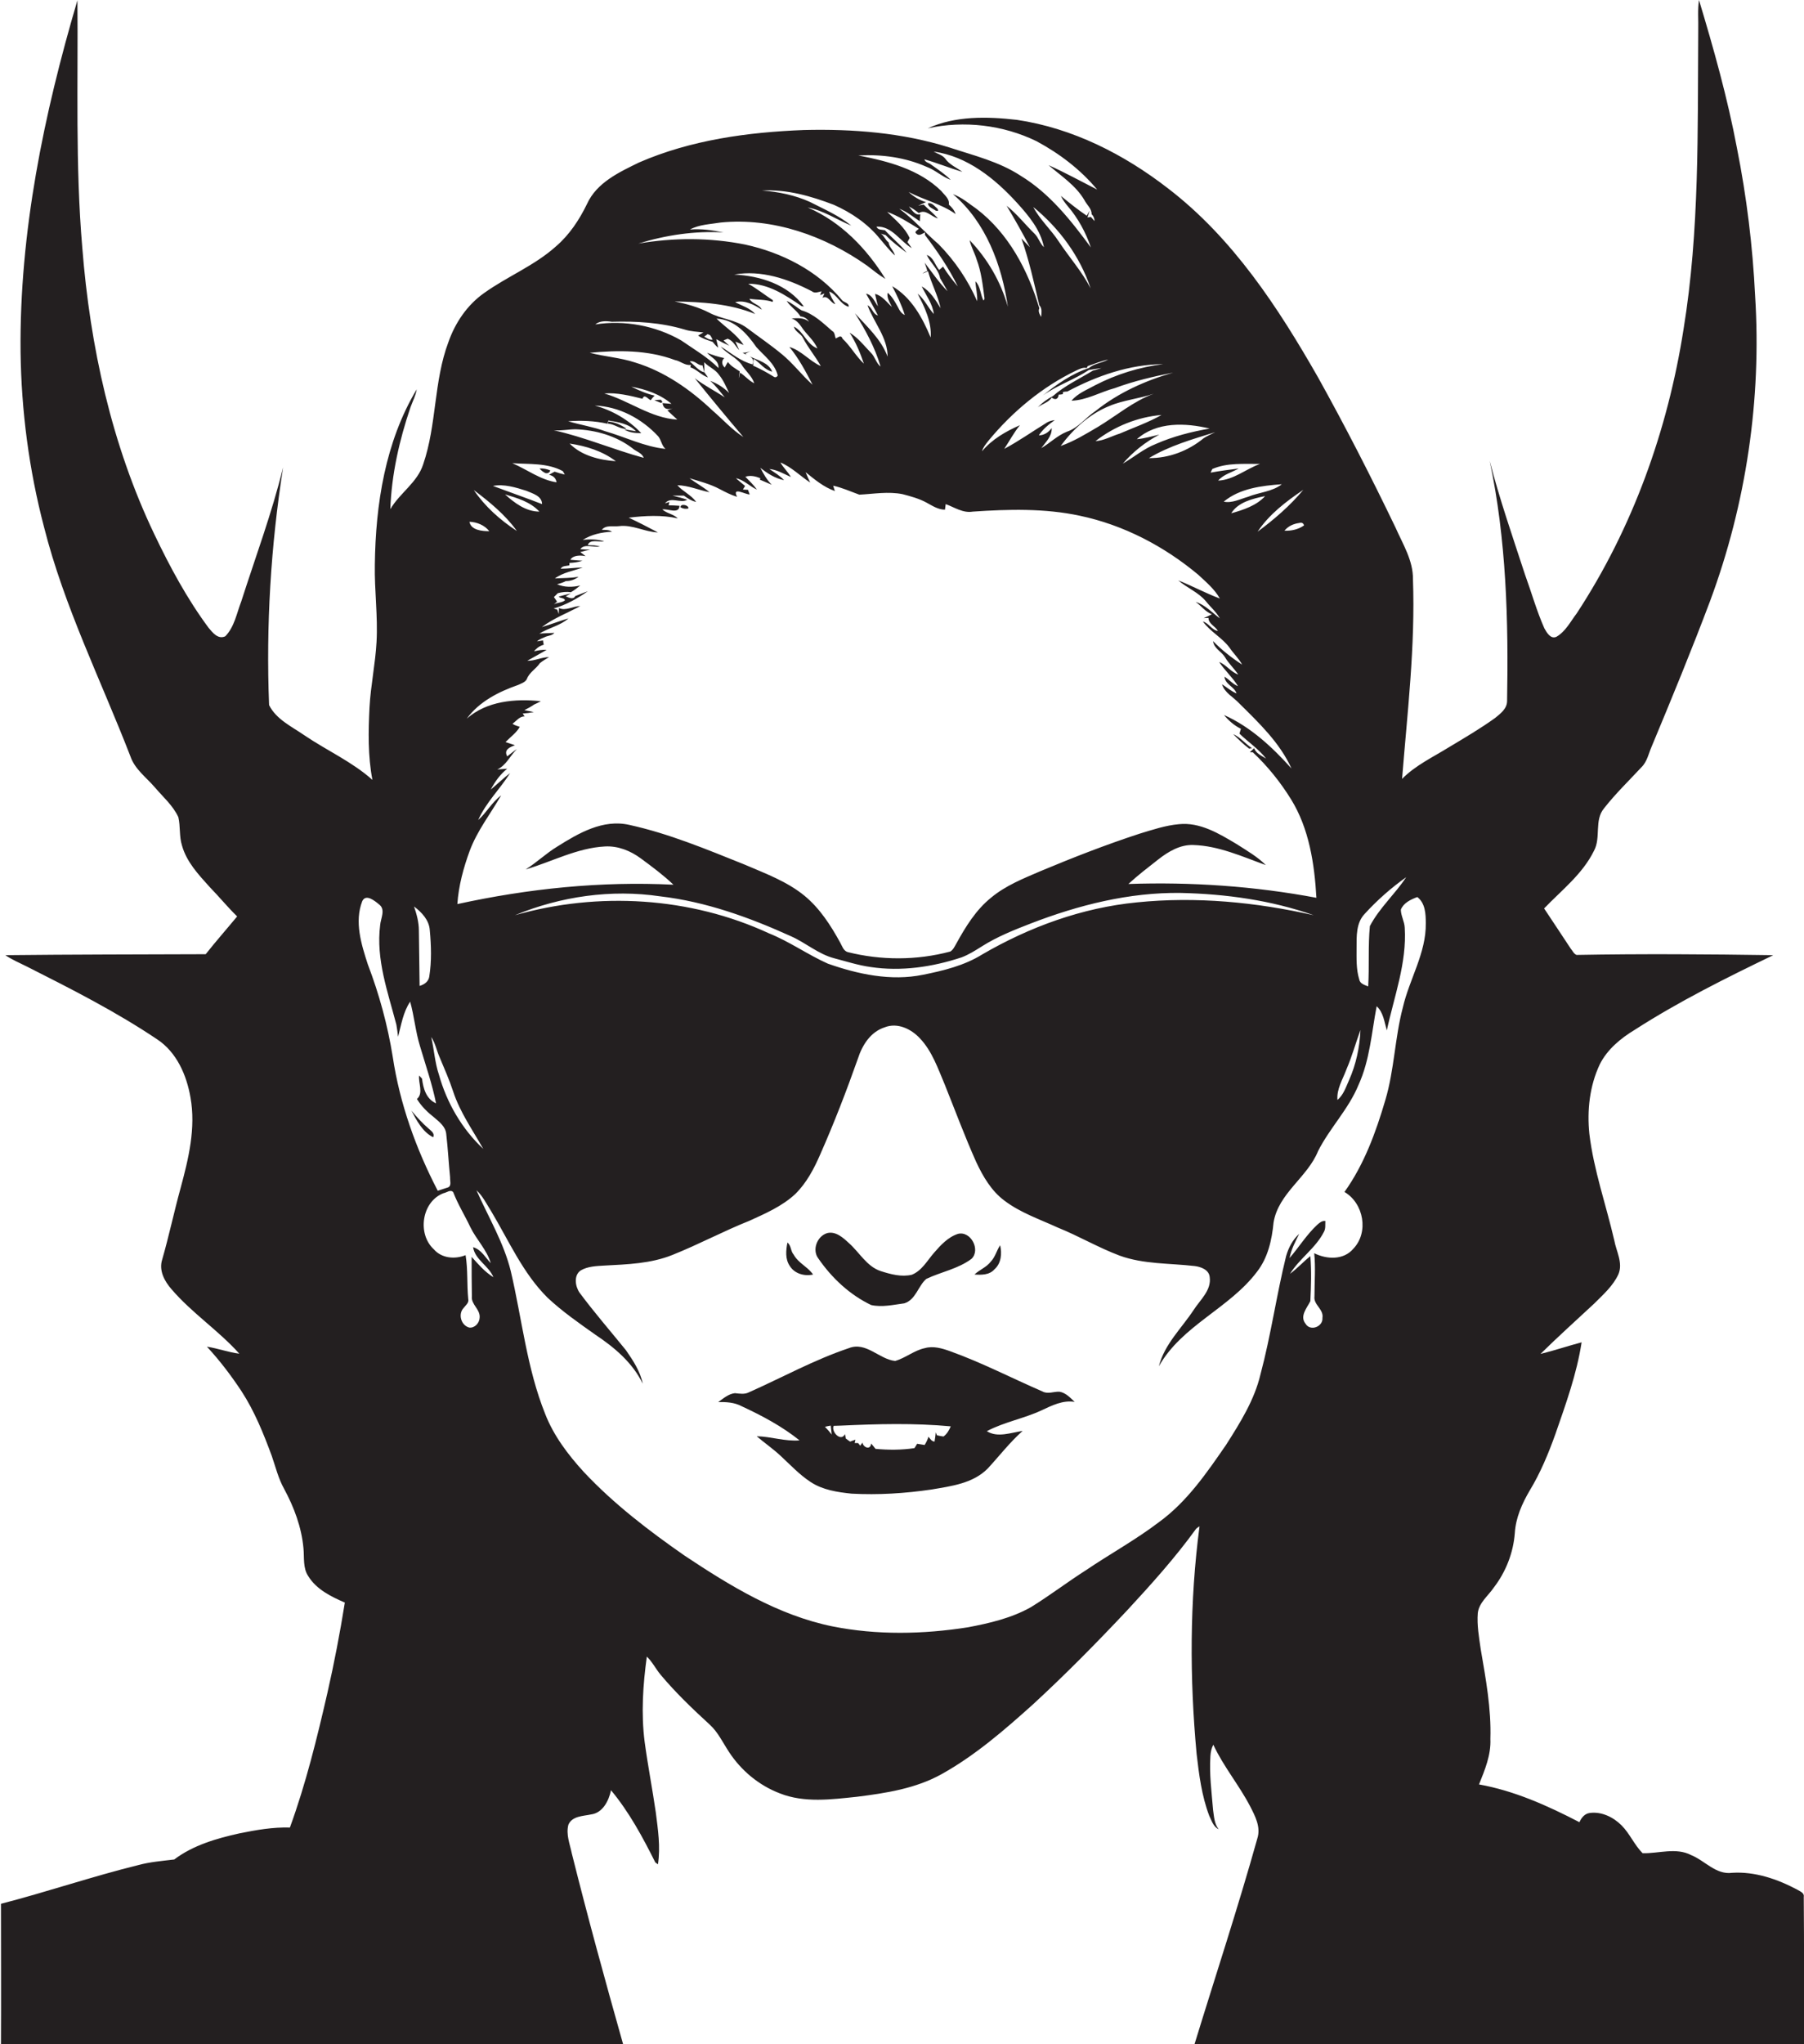 <?xml version="1.0" encoding="utf-8"?>
<!-- Generator: Adobe Illustrator 19.2.0, SVG Export Plug-In . SVG Version: 6.00 Build 0)  -->
<svg version="1.1" id="Layer_1" xmlns="http://www.w3.org/2000/svg" xmlns:xlink="http://www.w3.org/1999/xlink" x="0px" y="0px"
	 viewBox="0 0 745.5 844.3" enable-background="new 0 0 745.5 844.3" xml:space="preserve">
<g>
	<path fill="#231F20" d="M745.4,783.4c0.3-1.6-1.5-2.2-2.6-2.9c-8.3-4.4-17.5-7.6-27-7c-6.7,0.9-11.2-5-16.9-7.3
		c-6.3-3.3-13.5-0.6-20.1-0.8c-3.4-3.4-5.3-8.1-8.7-11.5c-3.4-3.4-8.3-5.8-13.2-5.1c-2.1,0.3-3.4,2-4.2,3.8
		c-13.1-6.8-26.9-13-41.5-15.6c2.4-6,5-12.1,4.7-18.8c0.4-12.5-1.9-24.8-4-37.1c-0.7-4.9-1.6-9.9-1.2-14.9c0.5-4.3,4.3-7.1,6.6-10.5
		c5-6.5,8.1-14.4,8.7-22.6c0.4-6.3,3-12.1,6.1-17.4c4.5-7.4,7.8-15.4,10.7-23.5c4.3-12.4,8.8-24.8,10.8-37.8
		c-5.7,1.5-11.3,3.4-17,4.8c7.2-7.1,14.8-13.9,22.2-20.8c3.7-3.7,7.8-7.3,10-12.1c2-4.7-0.9-9.5-1.7-14c-3.4-14.7-8.5-29-10.3-44
		c-1-9.7,0.1-19.8,4.3-28.7c3.1-6.2,8.7-10.8,14.5-14.3c18.2-11.7,37.7-21.4,57.2-30.8c-27.1-0.4-54.2-0.6-81.3-0.1
		c-1.2-0.5-1.6-1.7-2.4-2.6c-3.6-5.5-7.3-11-11-16.6c7.2-7.5,15.9-14.2,20.6-23.8c3-5.5,0-12.6,4.2-17.6c4.7-6,10.2-11.3,15.4-16.9
		c2.4-2.3,3-5.8,4.3-8.7c8.3-19.9,16.5-39.8,24.1-60c14.9-40.1,21.3-83.3,18.6-126c-1-20.5-3.5-40.9-7.5-61
		c-3.9-20.7-9.6-41-15.7-61.2c-0.6,4.1-0.2,8.2-0.3,12.3c-0.3,41.3,0.6,82.9-6.1,123.8c-6.5,41.5-21,82-44.1,117.2
		c-2.6,3.4-4.6,7.5-8.4,9.7c-2.4,1.1-4-1.7-5-3.5c-3.2-7.2-5.3-14.8-8-22.2c-5.1-15.6-10.5-31.1-14.6-47c6.9,32.5,7.8,66,7.2,99.2
		c0,3.2-2.7,5.2-4.9,7c-6.1,4.4-12.6,8.2-19.1,12.1c-6.6,4.1-13.9,7.5-19.4,13.1c2.2-27.5,5.5-54.9,4.5-82.5
		c0.1-7.7-4.2-14.5-7.2-21.3c-10.1-21-20.7-41.7-32-62c-16.5-28.9-35.2-57.5-61.9-78c-18.3-14.2-39.6-25-62.6-28.4
		c-12.3-1.4-25.4-1.7-36.8,3.5c15-3.3,31.1-1.4,44.9,5.3c9.5,5.1,18.2,11.7,25.1,20c-6.7-3.4-13.2-7-20.1-10.1
		c5.2,4.5,11.2,8.3,14.8,14.4c1,2,3.1,3.6,3,5.9c0.8,0.7,1.2,1.7,1.2,2.8c-0.4-0.4-1.1-1.3-1.5-1.7l-1.4,0.2
		c0.2-0.7,0.7-2.1,0.9-2.8c-0.3,0.5-0.9,1.6-1.2,2.1c-3.7-2.5-7.2-5.3-10.7-8.2c0.7,1.5,1.7,2.9,2.8,4.2c4.3,5,7.5,10.9,9.6,17.1
		c-8.2-11.1-17-22.3-29-29.6c-9-5.9-19.5-8.4-29.5-11.7c-19.4-6.1-39.9-7.7-60.1-7.2c-23.2,0.9-46.7,4.1-68.1,13.4
		c-8.2,4-17.5,8.3-21.5,17.1c-3.2,6.6-7.3,12.8-12.9,17.6c-8.8,7.9-20.1,12.4-29.6,19.2c-7,4.9-12,12.3-14.8,20.3
		c-6.1,16.2-4.8,34.1-10.4,50.4c-2.4,7.6-9.7,11.9-13.6,18.6c0.5-14.3,3.7-28.4,8.3-42c0.9-2.5,2.2-4.9,2.6-7.5
		c-13,21.7-17,47.5-17.3,72.4c-0.2,10.7,1.3,21.3,0.7,32c-0.5,9-2.4,17.9-2.9,26.9c-0.5,10-0.7,20.1,1.2,30
		c-8.4-7.5-18.8-12.1-28.1-18.4c-5.2-3.6-11.7-6.6-14.6-12.5c-1.3-32.8,0.7-65.8,5.8-98.2c-4.6,18.8-11.4,37-17.3,55.4
		c-1.9,4.9-2.8,10.5-6.6,14.4c-3,1.4-5.2-1.5-6.9-3.5c-8.9-12-16-25.2-22.4-38.6c-17.7-37-26.6-77.7-29.8-118.5
		c-2.9-34-1.7-68.1-2-102.1C18.1,47.2,8,96,8.5,145.3c0.3,24.4,3.5,48.8,9.7,72.4c8.3,32.8,23.5,63.2,35.7,94.7
		c1.8,5.3,6.6,8.7,10.1,12.8c3.4,4,7.5,7.5,9.7,12.3c0.9,3.8,0.3,7.9,1.5,11.7c1.9,6.8,6.8,12,11.4,17.1c3.9,4,7.4,8.3,11.4,12.2
		c-4.3,5.2-8.8,10.3-13,15.6c-27.5,0.1-55.2,0.1-82.8,0.4c2.8,1.9,5.9,3.2,8.9,4.7c18.4,9.3,36.8,18.6,53.9,30.1
		c8,5.3,12.1,14.7,13.7,23.9c2.3,12.7-0.8,25.4-4.1,37.6c-2.7,9.8-4.8,19.8-7.6,29.5c-1.4,4.5,1,8.9,3.9,12.2
		c8.4,9.8,19.4,17,28,26.6c-4.6-0.6-8.9-2.2-13.4-2.9c5.3,5.7,10,11.9,14.3,18.4c5.4,8.3,9.1,17.5,12.5,26.7
		c1.6,4.6,2.7,9.3,5.1,13.6c4.1,7.6,7.2,15.8,8,24.5c0.4,3.9-0.3,8.2,2,11.6c3.4,5.5,9.4,8.4,15.1,10.9c-2,12.5-4.4,25-7.2,37.3
		c-4.3,18.7-8.9,37.5-15.5,55.6c-7-0.2-13.9,1-20.8,2.4c-9.5,2.1-19.2,4.9-27,10.8c-5,0.6-10,1-14.8,2.3
		c-19.1,4.7-37.8,11.1-56.8,16c0,19.3,0.1,38.6,0,58c85.7,0,171.4,0,257.1,0c-7.4-26.2-14.6-52.4-21.2-78.8
		c-0.8-3.9-2.5-7.9-1.4-11.9c1.6-3.6,6.1-3.5,9.3-4.2c4.9-0.6,7.4-5.7,8.3-10c7.5,9,13.1,19.4,18.3,29.8c0.3,0.2,0.8,0.6,1.1,0.8
		c1.1-7.2,0-14.4-0.9-21.5c-1.4-9.7-3.3-19.4-4.6-29.1c-1.5-11.7-0.7-23.5,0.9-35.2c2.3,2.2,3.7,5.1,5.7,7.5
		c6.2,7.4,13.2,14.1,20.3,20.6c3.4,3.1,5.4,7.4,7.9,11.2c5,7.7,12.4,13.9,21.1,17.2c10.1,4,21.3,2.5,31.8,1.4
		c12-1.5,24.4-3.4,35.1-9.4c13.8-7.7,25.8-18.1,37.5-28.6c13.6-12.5,26.5-25.6,39.1-39c10-10.8,19.9-21.8,28.5-33.7
		c0.3-0.3,1-0.8,1.4-1c-4.1,31.1-4.1,62.7-1.2,94c1,8.6,2.1,17.3,5.2,25.5c1,2,1.7,4.6,3.9,5.6c-1.8-2.2-1.9-5.3-2.3-8
		c-0.6-7.4-1.6-14.8-1.1-22.2c0.1-1.6,0.4-3.2,1.2-4.7c4.2,9,10.6,16.6,15.2,25.4c2.1,4.1,4.5,8.6,3,13.3c-8,28.6-17.3,56.7-26,85.1
		c26.8-0.3,53.7,0,80.6-0.1c57.2,0,114.4,0,171.6-0.1C745.4,823.8,745.6,803.6,745.4,783.4z M564,377.4c5.1-5.6,10.9-10.7,17.1-15.1
		c-4.6,7-11.1,12.7-15,20.2c-0.8,8.2-0.2,16.6-0.7,24.9c-1.5-0.6-3.4-1.1-3.7-2.9c-1.3-4.2-1.1-8.7-1.1-13
		C560.6,386.6,560.4,381.1,564,377.4z M556.4,441.7c2.3-5.3,3.8-10.8,5.8-16.3c-0.3,7.1-1.8,14.2-4.7,20.7c-1.3,2.9-2.3,6.1-4.8,8.2
		C552.3,449.8,554.9,445.8,556.4,441.7z M538.9,217c-2.4,1.7-5.3,2.3-8.1,2.2c1.5-1.9,3.8-2.9,6.1-3.2
		C537.9,215.7,538.6,216,538.9,217z M519.7,219.6c4.8-7.2,11.8-12.5,18.9-17.3C533.1,208.9,526.6,214.5,519.7,219.6z M508.8,212
		c2.8-4.6,9-6.1,14-7.1C519.3,208.8,513.8,210.6,508.8,212z M515.7,205.2c-3.2,0.9-6.5,2.7-10,2c6.6-5.5,15.7-6.6,24-7.2
		C525.8,203.1,520.4,203.3,515.7,205.2z M520.7,191.6c-5.8,2.1-10.9,6.6-17.3,6.9c2.2-2.6,5.7-3.4,8.5-5c-3.9,0.5-7.8,1-11.6,1.7
		c0.2-0.4,0.5-1.2,0.7-1.5C507.3,191,514.1,191.7,520.7,191.6z M497.4,181c-6.3,5.2-14.4,8.3-22.6,8.2c8.5-5.1,18-7.8,27.4-10.7
		C500.6,179.3,498.9,180,497.4,181z M499.9,177c-7.5,1.3-15,3.2-22.1,6.3c-5.1,2-9.2,5.5-13.8,8.2c4.2-4.9,9.4-9,15.1-12
		c-3.1,0.7-6.1,1.6-9.3,1.9C478,174.1,489.9,174.6,499.9,177z M480,171.4c-5.5,3.1-11.5,5.2-17.3,7.7c-3.3,1-6.5,2.9-10,3.1
		C460.5,176.1,470.2,172.2,480,171.4z M438.3,184.2c5.2-7,11.9-13.2,20.1-16.5c5.9-2.5,12.4-3,18.4-5.1c-8.4,3.1-15.3,9-22.9,13.6
		C448.8,179.2,443.8,182.3,438.3,184.2z M458,148.5c-2.6,1.4-5.8,1.6-8,3.5c-7,2.3-13.3,6.7-19,11.3c5.9-4.2,13-6.5,19-10.5
		c1.6-0.3,4-0.6,5.2-0.8c-1.2,0.4-2.4,0.8-3.6,1.1c-5.6,3.4-11.6,6.2-16.5,10.5c-2.3,1.2-4.4,2.7-6.2,4.6c1.8-1.4,4.5-2,5.7-4
		c1.4,1.1,2.7,0.8,2.9-1.2c0.4,0,1.3-0.1,1.7-0.2l0.1-0.9c0.5-0.1,1.4-0.2,1.8-0.2c12.2-6.5,25.7-11.2,39.6-11.3
		c-9.8,1.2-19.4,4.2-28.1,8.7c-3.4,1.9-7.2,3.3-9.8,6.4c6.3-0.2,11.9-3.6,17.9-5.2c7.8-2.9,16-4.8,24.1-6.4
		c-11.5,3.3-22.6,8.3-32,15.8c-4.1,2.7-7.1,7-11.9,8.6c-4,1.6-7,4.7-10.6,6.8c1.8-2.5,4.5-4.9,4.3-8.3c-1.2,1.7-3.1,3-5.3,3
		c1.7-2.6,4.1-4.5,6.6-6.3c-1.3,0.2-2.6,0.5-3.7,1.3c-5.7,3.5-11.2,7.4-17.2,10.6c2.2-3.3,4-6.8,6.5-9.8
		c-5.9,2.6-11.5,5.8-15.7,10.8c0.5-1.7,1.6-3,2.7-4.4c9.9-12,22.3-22.3,36.3-29c1.3-0.6,2.8-1.4,4.3-1l0.4-0.8
		C452.4,150.2,455.1,149.1,458,148.5z M450.7,119.1c-3.6-7-8.9-12.9-13.2-19.4c-3.2-4.9-7.8-9-10.5-14.2
		C437.8,94.3,446.3,105.9,450.7,119.1z M382.9,68.9c3.6,1.3,6.4,4.1,10,5.4c-2.4-2.4-5.3-4.3-8.1-6.3c-0.9-0.8-2.5-0.9-2.8-2.2
		c5.3,1.5,10.4,3.6,15.7,5.2c-2.4-1.8-5.4-3-7.1-5.5c-1.2-1.5-3.2-2-4.8-2.9c13.9,1.9,25.4,11.2,34.5,21.2
		c4.8,5.3,9.7,11.1,11.1,18.3c-1.7-1.6-2.2-3.9-3.8-5.5c-3.9-3.8-7.3-8.2-11.6-11.6c3.3,5.5,6.6,11.3,9.6,17.1l-3.5-3.6
		c3.2,9,5.2,18.3,7.4,27.6c1.3,1.3,0.8,3.2,0.8,4.8c-0.7-1.1-1.4-2.3-0.8-3.6c-4.7-15.7-12.7-30.9-25.9-41c-3.2-2.2-6.1-4.8-9.8-6.1
		c13.6,11.5,20.2,29.3,22.7,46.5c-2.9-10.3-8.4-19.8-15.8-27.5c0.6,2.8,2.1,5.3,2.9,8c1.9,5,2.5,10.4,3.2,15.7
		c0.1,0.5,0,0.9-0.4,1.2c-1.3-2.5-1.2-5.9-3.3-7.9c0.1,2.7,0.9,5.4,0.7,8.2c-3.8-8.7-9.2-16.7-15.9-23.5
		c-5.6-4.8-10.4-10.4-16.3-14.7c3.1,1.2,5.7,3.3,8.5,5.2l0.2-2.9c-2.1,0.7-3.5-1.9-4.7-3.2c1.5,0.7,2.8,1.7,4.1,2.7
		c2.9-1.8,5.2,1.6,7.9,2.2c-1.8-2-4-3.8-5.9-5.7c-0.6,0.1-1.7,0.3-2.3,0.5c0.8-0.4,2.4-1.2,3.3-1.5c-2.7-0.8-5.2-2.3-7.2-4.2
		c6.3,3.3,13.5,4.9,19.4,9.1c-0.5-1.6-1.6-2.8-2.8-3.9c0.4-2.4-1.8-3.9-3.1-5.6c-9.2-9-22-12.3-34.3-14.7
		C364.5,63.7,374.1,65,382.9,68.9z M299,96c-4.6-0.9-9.2-1.6-13.9-1.2c3.9-2.1,8.5-2.2,12.8-2.9c21.5-2.1,43,5.5,60.4,17.8
		c2.5,1.9,4.9,3.9,7.6,5.5c-7.7-12.5-18.4-23.6-32.1-29.5c6.4,1.2,12,5,18,7.5c-5.1-4.2-11.3-6.8-17.1-9.8c-6.2-2.8-13-4.2-19.8-4.7
		c10.2-0.6,20.3,2.3,29.7,5.9c7.2,3.2,14,7.8,19,14c2,2.3,3.9,4.8,6.2,6.9c-0.4-2-2.4-3.4-2.6-5.4c-1.3-0.9-1.8-2.7-3.2-3.6
		c0.5,0.2,1.5,0.4,2,0.6c2.6,2.8,5.7,5,8.7,7.3c-2.6-3.4-6.1-6.1-9-9.3c-1.3-0.3-2.9,0-3.5-1.5c6.4-0.3,9.7,6,14.6,8.9
		c-0.6-0.9-1.2-1.7-1.8-2.5c0.2-0.4,0.7-1.3,0.9-1.7c-2-4.4-5.9-7.5-9.3-10.8c4.7,1.7,8.9,4.4,13.1,7c-0.5,0.5-2.1,1.3-1,2
		c1.1,1.2,2.5-0.1,3.6-0.5l-0.1,1c5.1,6.7,9.9,13.7,13.6,21.3c-2.2-2.6-4.3-5.3-6.1-8.2c-0.4,0.4-1.2,1.1-1.6,1.4
		c-1.7-2-2.3-5.2-5.1-6.2c1.5,3.4,4.8,5.8,5.5,9.6c1,1.8,2.1,3.6,3.1,5.4c-3.6-3.6-6.4-7.8-9.5-11.8c0.3,0.8,0.9,2.5,1.1,3.4
		c-0.7,0.3-1.4,0.6-2,1.1c0.6-0.2,1.7-0.7,2.3-1c1.4,5.2,4.1,10,5.2,15.3c-2.1-3.4-4.2-7-7.8-9c1.8,3.7,4.5,7.2,5,11.4
		c-2.4-2.6-3.8-6.1-6.7-8.4c2.9,5.5,5.9,11.8,5.4,18.1c-3.4-8.2-8-16.6-15.9-21.2c2,3.8,3.9,7.8,5.2,11.9c-1.4-0.6-2.2-1.9-2.8-3.2
		c-1.2-2.2-2.4-4.4-4.3-6c-0.4,2.2,0.9,4,1.8,5.9c-2.2-2-4-4.7-7-5.4c0.3,1.3,0.9,3.8,1.2,5.1c-1.4-1.9-2.3-4.7-4.9-5.2
		c1.7,3,3.4,6,4.9,9c-2.2-0.6-2.3-3.3-4.3-4.2c2.6,7.1,8.3,13.3,8.3,21.2c-2.7-7.2-8.5-12.4-13.5-17.9c4.4,6.9,8.3,14.2,10.6,22
		c-1.9-1.5-2.3-4.1-4-5.7c-2.8-2.9-5.3-6.2-8.8-8.3c2.6,4,4.4,8.4,5.9,12.8c-3.3-3.1-5.5-7.2-8.8-10.3c-0.6-1.8-1.9-0.5-2.8-0.1
		c-0.5-1-0.3-2.5-1.5-3.1c-3.8-3.3-7.7-7.1-12.6-8.5c-2.1-1.2-3.9-3-6.2-3.9c1.6,2.5,4.2,3.9,5.7,6.4c1.5,0.1,2.8,0.9,3.5,2.2
		c-2-1.8-4.7-1.5-7.2-1.4c1.8,0.6,3.1,2,4.1,3.5c2,3.1,5.1,5.4,6.6,8.9c-4.5-1.7-5.6-6.9-9.7-9c0.4,2.1,2.8,2.8,3.7,4.6
		c2.1,4.1,5.2,7.7,7.4,11.7c-4.7-2.1-8.1-6.5-13-7.9c3.9,4.7,6.8,10.2,9.6,15.6c-4.5-4-8.1-8.9-12.8-12.7
		c-4.6-3.8-9.6-7.2-14.4-10.8c-4.6-3.4-10.6-3.6-15.6-6.3c-4.5-2.3-9.3-3.6-14.2-4.6c11.2,0.2,22.8,0.9,33.3,5.2
		c-2.2-2.5-5.5-3.4-8.3-4.9c3.9-1,7.8,1,11,3.1c-1-2.3-4-2.3-5.1-4.5c3.2,0.5,6.5,0.2,9.6,1.3c0-0.2,0.1-0.5,0.1-0.7
		c-3.4-2.2-6.6-4.8-10.2-6.8c8.3-0.1,15.4,4.7,22,9.2l1,0.2c-6.5-9.1-18.1-12.7-28.8-13.2c11.1-2,22.3,1.8,32.1,6.9
		c1.2,1,2.7,0.3,4,0l-0.6,1.6l1.8-0.7l-0.8,1.8c2.3-1.3,3.3,2.2,5.3,2.6c-1-1.7-2.1-3.3-2.5-5.2c3.3,1.3,4.5,5.3,8,6.3
		c0.3-1.7-2-1.7-2.8-2.8c-10-12.1-24.8-19.6-40-22.9c-14.5-2.9-29.5-2.9-44.1-0.4C275.1,97.1,287.1,95.3,299,96z M294.5,140.3
		c-1.3,0.2-2.5-0.7-3.5-1.3c0.4-0.2,1.1-0.7,1.4-1l1,0.4C293.8,138.9,294.3,139.8,294.5,140.3z M252.8,132.9
		c10.1-0.3,20.4,0.3,30.1,3.2c2.5,0.8,5.2,0.9,7.8,1.2c-0.8,0.4-1.5,0.9-2.2,1.3c1.8,1.3,4,1.9,6,2.6c0.7,0.9,1.4,1.7,2.3,2.4
		c-0.2-0.9-0.6-2.6-0.8-3.5c1.8,1,3.6,1.9,5.4,2.7c-0.6-0.5-1.8-1.6-2.4-2.2c0.4-0.2,1.3-0.5,1.7-0.7c2.3,0.8,3.2,3.1,4.8,4.7
		c-0.5-1.2-1.1-2.3-1.6-3.5l3.4,1.4c-2.8-4.4-7.5-7.3-11.2-10.9c7.4,0.3,12.6,6.2,16.5,11.8c3.2,3.6,7.6,6.7,8.8,11.7
		c-0.5,0.8-1.1,0.9-1.8,0.4c-2.7-1.7-5.5-3.2-8.4-4.5c0.1-0.7,0.2-2.1,0.3-2.8c2.6,1.7,4.5,4.6,7.6,5.3c-1.4-3.7-5.8-4.6-9.3-6.3
		c1.2,0.7,1.9,1.7,1.2,3.3c-5-1.3-8.9-4.7-13.2-7.4c2.3,2.8,6.3,4.4,8.6,7.4c1.6,2.7,4.3,4.7,5.3,7.8c-2.3-1.1-3.8-3.1-5.9-4.4
		c-0.1,0.6-0.3,1.8-0.5,2.3c0.1-0.9,0.2-1.9,0.4-2.8c-1.8-1.2-3.7-2.2-4.9-3.9c-0.5,0.8-0.9,1.5-1.3,2.3c-1.2-1.1-1.5-2.7-0.2-3.9
		c-2.4-0.5-4.7-1.2-7.1-2.2c1.7,2,5,3.2,4.7,6.3c-4.5-4.5-10.2-7.8-15.4-11.4c-10.6-6.1-23.5-8.5-35.5-6.6
		C247.8,132.5,250.3,132.5,252.8,132.9z M278.9,148.7c2.3,0.4,4.2,2.4,6.6,2l-0.2,1c2.7,0.9,4.6,3.3,7.3,4.2
		c-0.4-0.5-1.1-1.6-1.5-2.1c-2.5-0.6-4.1-3-6.1-4.5c2.2-0.6,3.3,1.7,5.3,1.6c0.2,0.7,0.6,2.2,0.8,3c0-1.1-0.1-3.2-0.1-4.3
		c1.9,2,4.7,3,6.2,5.3c1.8,2.2,2.9,4.9,4.1,7.4c-2.2-2.2-4.8-3.9-7.8-5c2.3,2,4.1,4.5,6,6.8c-4.1-2.7-8.5-4.9-12.4-7.9
		c6.6,8.2,13.3,16.3,20.1,24.3c-4.7-3-8.5-7.3-12.7-10.9c-9.2-8.7-19.9-16.2-32.1-19.9c-6.1-2-12.5-2.4-18.7-4
		C255.4,144.6,267.7,144.5,278.9,148.7z M260.9,159.7c6,1.1,11.9,3.1,16.6,7.1c-1.2-0.1-2.5-0.2-3.7-0.3c0.3,2.2,1.7,2.9,4.1,2.2
		c-0.5,0.2-1.6,0.6-2.1,0.8c1.3,1.3,2.7,2.5,4.1,3.8c-10.9-0.6-19.9-7.8-30.2-10.8c5.3-0.4,10.6,0.9,15.8,2.2
		c0.8-2.2,2.2,0.1,3.4,0.6c0.5-0.7,1-1.3,1.6-1.9C267.1,162.6,263.9,161.2,260.9,159.7z M251,175l0.4-1.3c4,0.6,8.5,1.3,11.4,4.4
		c-1.2-0.2-3.7-0.6-4.9-0.8c2.1,1.4,4.6,1.6,7.1,1.6c-5.2-5.5-11.9-9.4-19.2-11.4c10.1,0.4,19.4,5.4,26.2,12.7
		c1.3,1.6,1.4,3.8,3,5.2c-8.7-0.9-16.6-4.9-24.9-7.3c-5-1.8-10.2-2.6-15.3-4.1C240.2,173.6,245.7,173.8,251,175z M237.9,177.3
		c8.3,0.3,16.7,2.7,23.4,7.8c1.5,1.4,4,1.9,4.7,4c-12.5-3.4-24.5-8.6-37.2-11.4C231.8,178,234.8,177.3,237.9,177.3z M254.5,190.5
		c-6.8-0.5-14.2-2.3-19.1-7.3C242.2,184.2,249,186.3,254.5,190.5z M232.6,194.6c0.2,0.3,0.6,1,0.8,1.4c-1.4-0.3-2.8-0.7-4.2-1.2
		c-0.8,0.4-1.6,0.9-2.3,1.3c1.8,0.4,2.8,1.4,3.1,3.1c-6.7-1-12.2-5.3-18.3-7.9C218.7,191.8,226.2,191.1,232.6,194.6z M217.5,202.7
		c2.5,1.1,6.5,2.1,6.5,5.5c-6.7-2.6-13.6-5-20.3-7.5C208.2,199.8,213.1,201.3,217.5,202.7z M222.9,211.3c-5.6,0-10.3-3.6-14.2-7.1
		C213.7,205.7,219.1,207.2,222.9,211.3z M213.6,219.3c-6.9-4.5-13.2-10.1-17.8-16.9C202.3,207.3,208.8,212.6,213.6,219.3z
		 M202.2,219.4c-2.9,0-7.6-0.4-8.2-3.9C197,215.6,200.3,216.9,202.2,219.4z M197.6,338.7c3.2-7.2,9-12.8,13.2-19.4
		c-2.8,2.1-5.3,4.6-8,6.8c1.7-3.2,3.9-6.3,6.8-8.6c-1,0.1-3.1,0.2-4.1,0.3c3.7-1.7,5.3-5.7,8.1-8.4c-1.4,0.9-2.7,2-4,3
		c-1.5-2.8,1.1-3.8,3.2-4.6c-1.3-0.4-2.6-0.9-3.9-1.3c2-2.1,4.5-3.8,5.9-6.3c-1-0.4-2.2-0.6-3-1.3c1.6-1.1,2.9-3.1,5-3l-0.8-1.2
		c1.5-0.1,3.1-0.3,4.6-0.6c-1-0.2-2.9-0.6-3.9-0.8c1.4-0.7,2.7-1.4,4-2.3c0.9-0.4,1.9-0.9,2.8-1.4c-10.6-1.1-22.3-0.1-30.6,7.2
		c5.2-7.1,13.2-11.1,21.2-13.9c1.3-0.6,2.9-1.1,3.6-2.4c1-2.8,3.8-4.2,5.4-6.6c1.2-1,2.5-1.7,3.8-2.5c-3.1,0-5.9,1.6-9,1.5
		c2.7-1.5,5.4-3,8-4.5c-1.8-0.1-3.5,0.2-5.2,0.6c1-1.3,2.4-2.3,4-2.7c-0.1-0.5-0.3-1.4-0.3-1.8c-0.6,0.1-1.9,0.3-2.5,0.4
		c1.1-1,2.5-1.4,3.8-2c1.2-0.4,2.5-0.5,3.4-1.5c-2.1,0.1-4.1,0.1-6.2,0.3c3.8-2.4,8.7-3.3,12-6.3c-3.7,1.1-7.3,2.5-11,3.6
		c4.9-3.7,10.6-5.8,15.9-8.7c-2.9,0-6.2,2.2-8.8,0.8c0,0.8-0.1,1.6-0.1,2.5l-0.6-1.8l-1.5-0.5c5-1.4,9.8-4.1,14.1-7.1
		c-1.8,0.6-3.5,1.4-5.2,2c-0.8,1.6-2.7,0.6-3.9,0.1l2.1-1.2c-1.7,0.4-3.3,0.8-5,1.3c0.6,0.8,2.2,0.4,2.6,1.5
		c-1.2,1.1-3.2,0.9-4.6,1.7l1.3-1.1c-0.4-0.7-0.9-1.3-1.3-1.9c0.4-0.4,1.2-1.2,1.6-1.6c1.8-0.5,3.6-0.7,5.4-0.4
		c1.4-0.8,2.7-1.8,3.9-2.8c-3.2,0.8-6.6,0.8-9.6-0.5c1.2-0.3,2.5-0.7,3.6-1.3c2,0,3.7-0.6,5.3-1.8c-3.2,0.6-6.5,0.5-9.8,0.7
		c3.4-2.5,7.6-3.1,11.5-4.5c-3,0-6,0.5-9.1,0.5c0.6-1.3,2.4-1.1,3.6-1.4l0-1c1.8-0.1,3.7-0.3,5.4-0.9c-1.7-0.1-3.3-0.3-5-0.4
		c1.1-2,4.3-1.9,6.3-1.5c-0.5-0.4-1.7-1.3-2.2-1.7c1-0.3,3.1-0.8,4.1-1c-1,0-3.1-0.1-4.1-0.2c1.7-2.4,5.5-0.6,8.1-1.1
		c-1.6-0.5-3.3-0.5-5-0.6c0.9-2.6,4.7-1.1,6.8-1.5c-2.9-0.9-5.9-1-8.9-0.6c3.6-2.3,7.9-3.2,12.1-3.4c-1.3-0.9-2.8-0.7-4.2-0.8
		c1.7-2.1,4.8-1.2,7.1-1.5c5.6-0.7,10.6,2.4,16.1,2.6c-4-2.1-8-4.2-12.1-6.1c6.7-0.8,13.7-1.2,20.3,0.3c-1.8-1.8-4.5-2-6.4-3.7
		c2.3-0.4,6.9,2.1,7.1-1.5c-1.5-0.1-3-0.2-4.5-0.2l0.3-1.4l-1.8,0.6c2.4-3,6.5,0.2,9.2-1.5c-2-0.7-4-1.2-6.1-1.7c1.6,0,3.1,0,4.7,0
		c1.6,1.1,3.1,2.2,5.1,2.6c-2.1-2.9-5.5-4.3-7.8-6.9c4.6,0.1,8.8,2,13.3,2.9c-2.6-2.2-5.6-3.8-8.3-5.8c4.2,1.3,8.6,2.4,12.5,4.5
		c2.3,1.2,4.6,2.4,7.2,3.2c-2.3-4.4,3.5-0.9,5.2-1l-0.7-1.9c-0.5,0-1.6-0.1-2.1-0.1l0.9-1.5c-1-0.8-2.9-2.4-3.8-3.2
		c3.4,0.7,5.7,3.4,8.7,4.7c-1.4-1.9-3.1-3.6-4.8-5.3c2.1-0.7,4.2-0.2,6.2,0.6l-0.2,0.6c1.6,0.7,3.3,1.4,4.9,2.1c-2-2-3.4-4.5-4.7-7
		c2.9,2.3,6.1,4.4,9.8,5.1c-1.8-1.9-4-3.2-6.1-4.6c3.2,0.3,6,2,8.9,3.3c-1.2-2.2-3.1-3.8-4.3-6c4.6,1.9,8.2,5.6,12.3,8.3
		c-0.7-1.4-1.3-2.9-1.9-4.3c3.7,3,7.5,6.2,12.1,7.8l-0.7-2.2c3.7,0.8,7.2,2.4,10.8,3.7c5.9-0.3,12-1.4,17.9-0.2
		c3.4,0.9,6.8,1.8,9.9,3.5c2.4,1.3,4.8,2.9,7.6,2.9c0.1-0.6,0.2-1.8,0.3-2.3c3.6,1.3,7.1,3.8,11.2,3.1c14.7-1,29.7-1.4,44.2,1.7
		c18.1,3.8,34.9,12.6,49,24.4c3.2,3,6.7,5.9,8.9,9.8c-5.9-2.2-11.4-5.2-17.2-7.5c3.6,3.1,8.3,4.9,11.4,8.6c1.9,2.4,4.3,4.4,5.8,7.1
		c-3.2-2.4-6.1-5.6-10-6.8c2.3,1.6,4,4.1,6.7,5.1c-1.1,0.6-2.3,1.1-3.4,1.6l2-0.1c0,2.5,2.8,3.4,3.9,5.4c-2.6-0.4-3.8-3.3-6.2-3.9
		c3,4.2,7.9,6.6,11,10.8c1.6,2.4,3.8,4.4,5.2,7c-4.3-2.8-8.4-6-12-9.7c0.3,3,3.5,4.3,4.9,6.6c1.5,2.6,3.8,4.7,5.5,7.2
		c-3-1-4.9-4-7.9-5.2c2.3,3.5,5.6,6.4,7.8,10c-2.2-0.8-3.6-2.8-5.6-3.9c0.3,3.2,4.1,4.1,5,6.9c-2.2-0.9-4-2.5-6-3.8
		c1,3.5,4.7,5.3,7.1,7.9c8.2,8.1,16.8,16.3,21.6,26.9c-7.9-8.8-16.9-17.2-27.9-22.1c1.9,2.3,4.3,4.4,7,5.7c-0.1,0.5-0.5,1.5-0.6,2
		c3.6,3.5,7.9,6.3,11,10.3c-1.8-1.1-4.3-2.2-4.9-4.3c-0.6,0.5-1.2,1.1-1.8,1.7l1.2,0c6.1,5.7,11.4,12.3,15.8,19.4
		c7.5,12.1,9.7,26.7,10.5,40.7c-25.6-4.8-51.7-6.6-77.7-5.7c3.9-3.6,8.1-6.8,12.3-10.1c4.2-3.3,9.1-6.2,14.5-6
		c10.5,0.3,20.3,4.8,30,8.3c-3.5-3.5-7.9-6-12.1-8.7c-7.2-4.3-15.1-9.1-23.8-8.2c-5.6,0.5-10.9,2.3-16.2,3.9
		c-13.8,4.5-27.4,9.8-40.8,15.4c-7.2,3.1-14.6,6-20.7,11.1c-6.2,5-10.5,12-14.3,18.9c-0.7,1.2-1.3,2.6-2.5,3.3
		c-13.9,3.7-28.6,3.7-42.5,0.2c-1.7-0.6-2.2-2.5-3-3.9c-3.9-7.1-8.4-14.1-14.7-19.3c-7.3-6-16.4-9.3-25-13
		c-15.5-6.2-31-12.7-47.4-16.3c-10.9-2.5-21,3.4-29.9,9c-4.6,2.8-8.5,6.6-13,9.4c10.9-3.2,21.3-8.9,32.8-9.5
		c5.4-0.3,10.6,1.8,14.9,5c4.6,3.4,9.2,6.8,13.4,10.8c-30-1.5-60,1.6-89.3,8c0.5-7.5,2.5-14.9,5.1-22c3.1-8.3,8.6-15.3,13-22.9
		C203.3,331.3,201.1,335.6,197.6,338.7z M542.9,378c-23.9-5.4-48.7-7.8-73.1-5.3c-22.6,2.2-44.3,10.1-63.9,21.5
		c-7.4,4.6-16,6.7-24.5,8.4c-13.2,2.7-26.8-0.2-39.3-4.6c-8.3-3.7-15.8-9.1-24.3-12.5c-32.6-15.1-70.6-17.3-105-7.5
		c18.9-7.8,39.8-10.8,60-7.8c18.9,2.2,36.9,8.7,54.1,16.5c6.1,2.7,11.3,7.4,17.9,9.1c5,1.3,9.9,2.9,15,3.6c12.6,1.9,25.5,0,37.6-4
		c2.9-1.1,5.6-2.8,8.3-4.5c6.3-4,13.3-6.8,20.3-9.5c19.7-7.6,40.7-12.9,61.9-12.6C506.5,369.2,525.3,371.8,542.9,378z M181.6,436.5
		c2,4.8,4.1,9.5,5.7,14.4c2.8,8.5,8,15.8,12.4,23.6c-8.8-8.2-15.1-19.1-18.3-30.6c-1.7-5-2-10.4-3.2-15.6
		C179.9,430.8,180.4,433.8,181.6,436.5z M177.6,384.1c0.6,6.4,0.8,12.9-0.2,19.2c-0.3,2.1-2,3.3-4,3.9c-0.1-7.6-0.2-15.3-0.3-22.9
		c0-3.4-0.9-6.7-2-9.9C174.3,376.8,177.3,380,177.6,384.1z M152,398.3c-2.7-8.3-5.6-17.6-2.3-26.1c1.5-3.2,5.2-0.1,6.9,1.3
		c2.9,2.1,0.7,5.8,0.5,8.6c-1.8,14.1,3.2,27.7,6.7,41.1c0.3,1.7,0.5,3.3,0.7,5c1.3-4.9,2.1-10.2,5-14.5c1.7,6.1,2.2,12.4,4.1,18.5
		c2.3,7.8,5,15.5,6.6,23.5c-4.1-1.8-5.3-6.2-5.8-10.2l-1.2-1.3c-0.4,3.1,1.9,7.3-0.9,9.7c1.8,3,4.4,5.5,7.2,7.7
		c2.1,1.8,4.6,3.7,4.9,6.7c0.7,6,1,12,1.6,18c-0.1,1.3,0.7,3.4-0.8,4.1c-1.4,0.5-2.9,0.9-4.3,1.4c-9-17.3-15.7-36-18.6-55.3
		C160.2,423.4,156.7,410.6,152,398.3z M194.9,519.1c0,5.4,0,10.8,0.1,16.3c-0.4,3.4,3.6,5.4,3.2,8.9c-0.1,2.2-2.1,4.3-4.3,4
		c-3.4-0.9-4.7-5.6-2.3-8.1c0.8-1.1,2.3-2.1,1.9-3.7c-0.6-6-0.1-12.1-1.1-18.1c-4.4,1.8-9.9,1.3-13.1-2.4c-7-6.4-5-19.8,4-23.2
		c1.3-0.2,2.9-1.7,4-0.4c1.9,5,4.8,9.6,7.1,14.5c2.5,5.1,6.8,9.3,8.4,14.8c-2.3-2.4-3.9-5.6-7.3-6.6c0.8,5.2,6.5,7.7,8.4,12.4
		C200.3,525.3,197.6,522.1,194.9,519.1z M579.7,416.2c-3.3,12.5-3.5,25.7-7.2,38.1c-3.9,13.3-8.8,26.7-16.9,38
		c8,4.7,10.1,16.7,3.7,23.4c-4,4.8-11,4.5-16.2,1.9c0.6,5.9,0.1,11.8,0.1,17.8c-0.5,3.5,3.9,5.3,3.3,8.9c0.3,3.7-5.1,5.7-7,2.4
		c-2.5-3.1,0.6-6.5,2-9.3c0.3-6.2,0.5-12.4,0-18.6c-2.9,2.3-5.4,5.1-8.4,7.3c3.9-6.3,10.6-10.6,14-17.3c0.8-1.4,0.5-3,0.6-4.5
		c-1.4-0.2-2.5,0.8-3.4,1.6c-4.4,4.1-7.5,9.2-11.4,13.7c0.7-3.6,2.4-6.8,4-10c-2.7,2.4-4.4,5.7-5.4,9.1c-4,16.2-6.3,32.8-10.6,48.9
		c-2.5,10.6-8.4,20-14.2,29.1c-8,11.6-16.2,23.6-27.8,32c-9.6,7.3-20.2,13.1-30.1,19.8c-7.7,4.9-15,10.5-22.8,15.3
		c-8,4.5-17,6.6-26,8.3c-18.5,2.9-37.6,3.3-56.1-0.4c-22.4-4.6-42.2-16.7-61-29.2c-14.8-10.3-29.2-21.3-41.6-34.5
		c-6.5-7.1-12.5-15-16-24c-7.6-18.9-9.6-39.3-14.2-58.9c-2.9-11.9-9.3-22.4-14.2-33.5c2.6,2.4,4.2,5.7,6.1,8.7
		c7.3,12.2,13.1,25.6,23.3,35.7c6.1,5.7,13,10.5,19.8,15.3c7.8,5.2,15.4,11.6,19.5,20.2c-1-5.1-4-9.6-6.9-13.8
		c-6.4-7.9-13.1-15.6-19.2-23.8c-1.8-2.6-2.5-7.2,0.5-9.2c2.9-1.7,6.5-1.8,9.8-2c9.5-0.5,19.2-0.8,28.1-4.4
		c10.8-4.3,21-9.8,31.8-14.1c6.6-3,13.5-6,18.9-11c4.7-4.6,7.8-10.5,10.4-16.5c5.7-12.9,10.8-26.1,15.5-39.4
		c1.8-5.6,5.2-11.1,11.1-13c5.3-2.1,11,0.7,14.6,4.6c5,5.3,7.4,12.4,10.2,19c4.3,10.7,8.3,21.5,13,32c2.8,6,6.3,12,11.7,16
		c6.6,5,14.6,7.7,22,11.1c8.7,3.5,16.8,8.3,25.6,11.6c9.9,3.6,20.7,3.1,31,4.3c2.5,0.3,5.9,1.5,6.2,4.5c0.8,5.5-3.9,9.4-6.6,13.6
		c-5,7.6-12.1,14.2-14.4,23.3c9.5-16.9,29.2-23.9,40.6-39.1c4.5-5.8,6.1-13.1,6.8-20.3c2-12.1,14-18.6,18.4-29.5
		c4.8-9.5,12.6-17.3,16.7-27.3c4.7-10.3,5.4-21.6,7.5-32.5c2.8,2.5,3.2,6.6,4.2,10c3-14,8.3-27.8,7.4-42.4c-0.1-2.6-1.6-5-1.6-7.5
		c1.1-2.8,4.1-4.2,6.8-5.2c3.3,2.5,3.5,7,3.5,10.8C589.4,393.6,582.4,404.4,579.7,416.2z"/>
	<path fill="#231F20" d="M308,146.1l2.5-1.3c-1.1,0.6-2.3,0.9-3.6,0.9c0.6,0.4,1.3,0.7,2,1C308.6,146.6,308.3,146.4,308,146.1z"/>
	<path fill="#231F20" d="M273.8,166.1c-0.2-0.3-0.5-0.8-0.7-1c-0.7,0-2,0.1-2.7,0.2c0.7,0.3,2.1,0.8,2.7,1.1L273.8,166.1z"/>
	<path fill="#231F20" d="M251.3,174.1l-0.1,0.9c2.8,0.1,4.9,2.3,7.7,2.1C256.7,175.5,254.1,174.3,251.3,174.1z"/>
	<path fill="#231F20" d="M227.4,194.3c-1.4-0.6-2.9-0.9-4.4-0.8c0.6,0.8,1.4,1.4,2.4,1.9C226.4,195.6,227.1,195.2,227.4,194.3z"/>
	<path fill="#231F20" d="M284.5,210c0.2-1.4-3.3-2.2-3.3-0.5C282.2,210.1,283.3,210.3,284.5,210z"/>
	<path fill="#231F20" d="M517.4,309c-2.7-1.7-4.8-4.5-7.8-5.8c2.1,2.1,4.2,4.2,6.6,6L517.4,309z"/>
	<path fill="#231F20" d="M177.1,466.1c-2.6-2.2-4.9-4.8-7.1-7.4c2.2,4.1,4.6,8.8,9,11C179.8,468,178,467,177.1,466.1z"/>
	<path fill="#231F20" d="M360,539c4.5,1,9.2-0.1,13.7-0.7c4.8-1.5,5.7-7.2,9.1-10.1c6.1-2.9,13.1-4.1,18.7-8.3
		c3.8-3.7-0.3-11.6-5.6-10.3c-4.1,1.3-7.2,4.7-9.9,7.8c-2.8,3.2-5,7.4-9.2,9.1c-4.3,1-8.7-0.2-12.8-1.5c-5.8-1.9-8.8-7.7-13.2-11.6
		c-2.4-2.2-5.4-5-9-4.1c-4.2,1.3-6.3,7-3.6,10.5C343.8,527.9,351.2,534.8,360,539z"/>
	<path fill="#231F20" d="M336,526.4c-2.2-3.2-6.1-4.7-8-8.2c-1.3-1.4-1-3.8-2.6-5c-0.6,3.2-1,6.8,1,9.7
		C328.4,526.1,332.5,527.2,336,526.4z"/>
	<path fill="#231F20" d="M410.9,524.3c2.9-2.5,3.2-6.6,2.4-10c-1.4,2.1-2,4.8-3.8,6.7c-1.8,2.4-4.7,3.4-6.8,5.4
		C405.6,526.6,408.9,526.6,410.9,524.3z"/>
	<path fill="#231F20" d="M430.8,574.7c-12.7-5.5-25-11.9-38.1-16.6c-3.3-1.2-7-2.3-10.5-1.3c-4.4,0.9-8,4.1-12.3,5.3
		c-6.6-0.7-12-8.1-19.1-5.3c-14.3,4.8-27.5,12.1-41.2,18.2c-1.9,1-3.9,0.6-5.9,0.4c-2.7,0.3-4.8,2.2-6.9,3.7
		c3.3-0.1,6.7,0.1,9.7,1.7c8.4,3.9,16.7,8.3,23.9,14.1c-6,0.5-11.8-1.6-17.7-1.7c3.3,2.8,6.8,5.2,10,8.2c4,3.7,7.7,7.7,12.3,10.7
		c5,3.3,11.1,4.2,16.9,4.8c11,0.6,22.1-0.1,33-1.7c8.2-1.4,17.2-2.5,23.3-8.7c4.8-5.2,9.1-10.8,14.4-15.5
		c-4.8,0.7-10.4,2.9-14.8,0.1c7.2-3.8,15.3-5.2,22.6-8.6c4.3-2,8.8-4.3,13.7-3.5c-1.8-1.7-3.7-3.8-6.3-4.2
		C435.4,574.7,433,575.9,430.8,574.7z M340.9,589.3c0.8-0.2,1.6-0.4,2.4-0.5c0.1,1.2,0.3,2.5,0.4,3.7
		C342.8,591.3,341.9,590.3,340.9,589.3z M389.9,593.3c-0.7-0.1-2-0.3-2.7-0.5c-0.1-0.3-0.4-0.9-0.5-1.2c-0.1,1.3-0.3,2.5-0.5,3.8
		c-1.3-0.1-1.8-1.2-2.5-2c-0.4,1.2-0.9,2.3-1.6,3.4c-1-0.2-2.1-0.3-3.1-0.5c-0.3,0.5-0.8,1.4-1.1,1.8c-5.3,0.8-10.8,0.8-16.1,0.3
		c-0.5-0.6-1.3-1.7-1.8-2.2c-0.3,2.9-3.3,1.6-3.6-0.4c-0.2,0.3-0.7,1-0.9,1.3l-0.9-1.1l-1.4,0l0.3-1.4c-0.7,0.3-1.5,0.5-2.2,0.8
		c-0.5-0.3-1.4-1-1.8-1.3c-0.1-0.5-0.2-1.4-0.3-1.8c-1.7,3.4-5.8-1-4.7-3.4c0.8,0,2.3-0.1,3-0.1c15.1-0.7,30.3-1.1,45.4,0.3
		C392.2,590.7,391.4,592.2,389.9,593.3z"/>
	<path fill="#231F20" d="M383.5,84c0,1.6,2.2,2.2,3.2,3c1,0.3,1.2,0,0.7-0.8C386.3,85.3,385.1,83.5,383.5,84z"/>
</g>
</svg>
